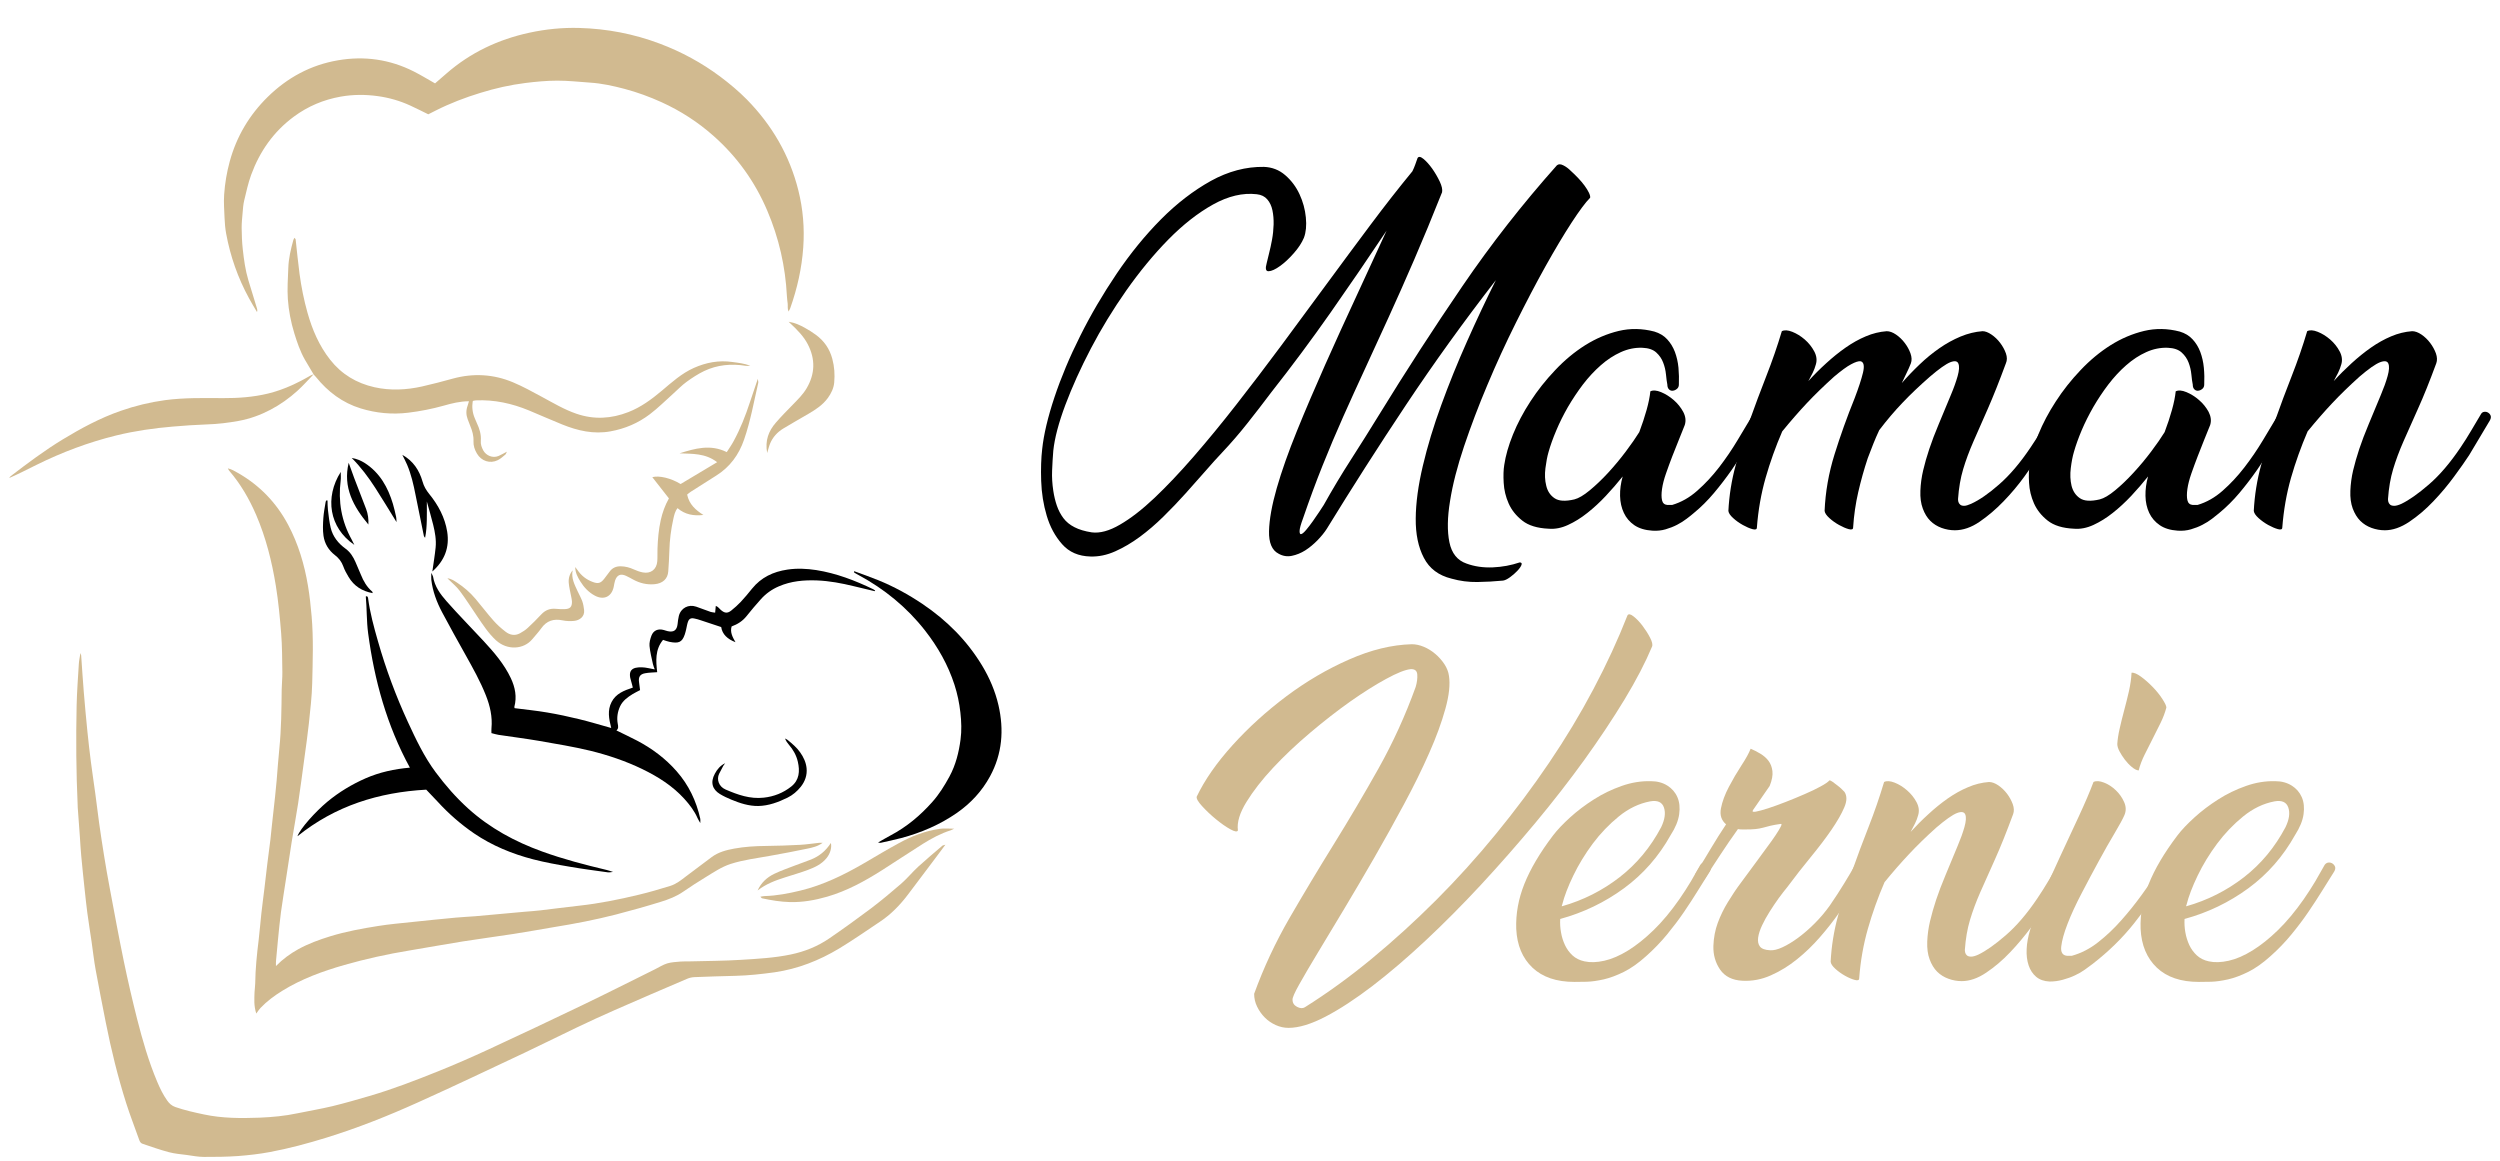 <?xml version="1.0" encoding="utf-8"?>
<!-- Generator: Adobe Illustrator 16.0.0, SVG Export Plug-In . SVG Version: 6.00 Build 0)  -->
<!DOCTYPE svg PUBLIC "-//W3C//DTD SVG 1.1//EN" "http://www.w3.org/Graphics/SVG/1.1/DTD/svg11.dtd">
<svg version="1.1" id="Calque_1" xmlns="http://www.w3.org/2000/svg" xmlns:xlink="http://www.w3.org/1999/xlink" x="0px" y="0px"
	 width="155px" height="72px" viewBox="0 0 155 72" enable-background="new 0 0 155 72" xml:space="preserve">
<g>
	<g>
		<g>
			<path d="M87.887,9.803c0.065-0.115,0.188-0.098,0.368,0.049s0.359,0.35,0.541,0.602c0.18,0.256,0.334,0.521,0.467,0.799
				c0.13,0.277,0.179,0.498,0.146,0.664c-0.604,1.52-1.182,2.916-1.729,4.182c-0.55,1.271-1.077,2.461-1.585,3.572
				c-0.505,1.115-0.991,2.174-1.459,3.182c-0.466,1.006-0.921,2.004-1.362,2.994c-0.441,0.988-0.867,1.998-1.275,3.018
				c-0.41,1.023-0.811,2.109-1.204,3.254c-0.146,0.393-0.221,0.662-0.221,0.811c0,0.146,0.037,0.209,0.11,0.182
				c0.072-0.021,0.176-0.113,0.308-0.27c0.13-0.156,0.265-0.33,0.404-0.527c0.14-0.195,0.272-0.389,0.395-0.576
				c0.121-0.188,0.215-0.332,0.281-0.43c0.539-0.965,1.104-1.908,1.692-2.822c0.59-0.918,1.17-1.842,1.742-2.773
				c1.67-2.717,3.392-5.377,5.168-7.979c1.775-2.602,3.727-5.098,5.855-7.486c0.098-0.084,0.229-0.084,0.393,0
				c0.164,0.08,0.32,0.195,0.467,0.344c0.146,0.131,0.297,0.277,0.453,0.441c0.154,0.164,0.291,0.322,0.404,0.479
				c0.115,0.156,0.205,0.305,0.271,0.441c0.064,0.139,0.088,0.24,0.072,0.307c-0.279,0.277-0.662,0.793-1.154,1.547
				c-0.49,0.754-1.027,1.656-1.619,2.713c-0.588,1.055-1.197,2.217-1.828,3.486c-0.631,1.266-1.221,2.551-1.768,3.854
				c-0.551,1.301-1.031,2.574-1.449,3.814c-0.418,1.246-0.709,2.375-0.868,3.391c-0.166,1.014-0.18,1.865-0.039,2.553
				c0.14,0.686,0.493,1.129,1.067,1.324c0.492,0.18,1.031,0.258,1.621,0.234c0.588-0.025,1.143-0.129,1.668-0.307
				c0.115,0,0.15,0.053,0.111,0.16c-0.041,0.105-0.127,0.229-0.26,0.367c-0.129,0.139-0.283,0.27-0.453,0.393
				c-0.172,0.125-0.314,0.191-0.43,0.207c-0.523,0.051-1.057,0.08-1.594,0.088c-0.541,0.008-1.074-0.061-1.598-0.209
				c-0.802-0.197-1.374-0.627-1.716-1.291c-0.346-0.66-0.514-1.475-0.504-2.441c0.007-0.965,0.154-2.053,0.441-3.264
				c0.286-1.211,0.666-2.469,1.142-3.768c0.474-1.303,1.004-2.615,1.596-3.941c0.588-1.324,1.186-2.594,1.791-3.805
				c-1.98,2.553-3.833,5.127-5.561,7.721c-1.726,2.594-3.366,5.16-4.921,7.695c-0.146,0.23-0.339,0.467-0.576,0.713
				c-0.239,0.244-0.49,0.453-0.759,0.627c-0.271,0.17-0.552,0.283-0.836,0.34c-0.288,0.059-0.562,0.014-0.823-0.135
				c-0.409-0.211-0.606-0.678-0.59-1.396c0.017-0.721,0.177-1.611,0.479-2.666c0.303-1.055,0.72-2.236,1.251-3.545
				c0.532-1.311,1.114-2.67,1.743-4.086c0.631-1.416,1.277-2.836,1.939-4.26c0.661-1.424,1.288-2.785,1.877-4.074
				c-1.145,1.717-2.304,3.41-3.473,5.08c-1.17,1.668-2.392,3.314-3.669,4.934c-0.492,0.656-0.987,1.297-1.486,1.926
				c-0.499,0.631-1.019,1.234-1.558,1.805c-0.312,0.33-0.659,0.713-1.043,1.156c-0.386,0.441-0.794,0.902-1.228,1.385
				c-0.433,0.482-0.892,0.965-1.375,1.438c-0.482,0.475-0.973,0.895-1.472,1.264c-0.499,0.367-1.007,0.666-1.522,0.895
				c-0.515,0.23-1.027,0.336-1.534,0.32c-0.736-0.018-1.321-0.27-1.755-0.762c-0.435-0.49-0.753-1.078-0.957-1.768
				c-0.205-0.686-0.319-1.406-0.344-2.158c-0.024-0.752-0.003-1.41,0.062-1.965c0.097-0.918,0.352-1.988,0.761-3.217
				c0.409-1.227,0.94-2.496,1.596-3.803c0.654-1.311,1.407-2.596,2.258-3.857c0.85-1.258,1.768-2.383,2.749-3.373
				c0.981-0.988,2.013-1.781,3.093-2.383c1.081-0.596,2.178-0.887,3.29-0.871c0.506,0.018,0.949,0.189,1.325,0.516
				c0.378,0.328,0.671,0.721,0.884,1.18c0.212,0.459,0.344,0.936,0.392,1.436c0.05,0.5,0.009,0.922-0.12,1.264
				c-0.132,0.313-0.341,0.633-0.628,0.957c-0.286,0.328-0.573,0.596-0.857,0.797c-0.288,0.207-0.521,0.313-0.701,0.32
				c-0.18,0.01-0.22-0.16-0.122-0.502c0.033-0.148,0.081-0.35,0.146-0.602c0.066-0.254,0.126-0.537,0.184-0.846
				c0.058-0.313,0.09-0.629,0.099-0.947c0.008-0.318-0.017-0.611-0.074-0.883c-0.057-0.27-0.163-0.496-0.319-0.674
				c-0.154-0.182-0.372-0.289-0.651-0.32c-0.867-0.1-1.771,0.115-2.711,0.637c-0.942,0.525-1.865,1.25-2.774,2.174
				c-0.908,0.926-1.776,1.979-2.603,3.154c-0.826,1.178-1.559,2.377-2.196,3.596s-1.165,2.387-1.583,3.498
				c-0.417,1.115-0.667,2.063-0.749,2.846c-0.032,0.396-0.057,0.801-0.073,1.219c-0.018,0.414,0.008,0.838,0.073,1.262
				c0.049,0.328,0.123,0.637,0.221,0.922c0.099,0.287,0.233,0.543,0.405,0.773c0.172,0.229,0.401,0.418,0.688,0.563
				c0.286,0.148,0.643,0.254,1.068,0.32c0.507,0.066,1.092-0.092,1.755-0.48c0.662-0.383,1.374-0.934,2.135-1.654
				c0.761-0.721,1.571-1.576,2.431-2.566c0.859-0.99,1.743-2.064,2.651-3.229c0.909-1.16,1.832-2.377,2.774-3.645
				c0.941-1.268,1.874-2.533,2.798-3.793c0.925-1.26,1.837-2.49,2.736-3.693s1.768-2.311,2.602-3.326
				c0.066-0.133,0.123-0.266,0.173-0.406C87.789,10.07,87.838,9.934,87.887,9.803z"/>
			<path d="M104.09,23.844c0,0.115-0.041,0.205-0.125,0.271c-0.08,0.064-0.168,0.104-0.258,0.109c-0.09,0.01-0.168-0.02-0.232-0.086
				c-0.064-0.064-0.1-0.164-0.1-0.295c-0.031-0.162-0.061-0.371-0.084-0.625c-0.025-0.256-0.082-0.5-0.174-0.736
				c-0.088-0.24-0.232-0.447-0.428-0.627s-0.482-0.277-0.859-0.293c-0.459-0.018-0.904,0.074-1.338,0.27s-0.848,0.465-1.24,0.811
				c-0.391,0.344-0.762,0.74-1.105,1.188c-0.342,0.451-0.652,0.92-0.934,1.4c-0.277,0.484-0.518,0.965-0.721,1.449
				c-0.205,0.482-0.365,0.928-0.48,1.338c-0.082,0.277-0.145,0.613-0.195,1.006c-0.049,0.391-0.035,0.758,0.051,1.094
				c0.078,0.334,0.25,0.594,0.514,0.771c0.262,0.18,0.668,0.205,1.227,0.074c0.262-0.066,0.58-0.252,0.957-0.564
				c0.375-0.311,0.758-0.674,1.143-1.092c0.383-0.418,0.748-0.855,1.092-1.314c0.344-0.457,0.621-0.859,0.834-1.201
				c0.18-0.475,0.33-0.934,0.455-1.377c0.123-0.441,0.199-0.824,0.232-1.152c0.164-0.082,0.385-0.066,0.664,0.049
				c0.277,0.115,0.539,0.279,0.785,0.492c0.244,0.213,0.441,0.457,0.59,0.734c0.146,0.279,0.178,0.549,0.096,0.811
				c-0.096,0.246-0.217,0.539-0.354,0.885c-0.141,0.344-0.279,0.693-0.42,1.055c-0.139,0.359-0.268,0.717-0.391,1.068
				c-0.125,0.354-0.205,0.672-0.246,0.957c-0.041,0.287-0.041,0.52,0,0.701c0.041,0.18,0.15,0.277,0.33,0.293h0.295
				c0.557-0.164,1.078-0.455,1.561-0.885c0.482-0.424,0.932-0.906,1.35-1.447c0.416-0.541,0.801-1.105,1.152-1.693
				c0.354-0.588,0.676-1.129,0.969-1.619c0.051-0.082,0.125-0.127,0.223-0.135c0.098-0.012,0.186,0.01,0.258,0.061
				c0.074,0.049,0.125,0.113,0.158,0.195c0.035,0.082,0.016,0.182-0.047,0.295c-0.328,0.508-0.648,1.021-0.959,1.545
				c-0.311,0.525-0.637,1.033-0.98,1.523c-0.346,0.492-0.709,0.967-1.094,1.424c-0.385,0.459-0.805,0.877-1.264,1.252
				c-0.113,0.098-0.258,0.213-0.43,0.342c-0.172,0.133-0.367,0.256-0.588,0.371c-0.223,0.115-0.459,0.207-0.713,0.281
				s-0.527,0.104-0.822,0.084c-0.459-0.031-0.83-0.145-1.119-0.342c-0.283-0.197-0.502-0.449-0.646-0.76
				c-0.148-0.311-0.227-0.664-0.236-1.055c-0.008-0.395,0.045-0.795,0.162-1.205c-0.33,0.41-0.674,0.811-1.045,1.205
				c-0.367,0.391-0.748,0.744-1.143,1.055c-0.391,0.311-0.791,0.561-1.203,0.748c-0.406,0.188-0.809,0.266-1.201,0.232
				c-0.705-0.031-1.248-0.199-1.631-0.502c-0.387-0.305-0.67-0.66-0.85-1.07c-0.18-0.406-0.281-0.834-0.305-1.275
				c-0.025-0.441-0.014-0.809,0.035-1.105c0.084-0.572,0.262-1.203,0.541-1.891s0.639-1.369,1.08-2.047
				c0.441-0.68,0.953-1.328,1.535-1.939c0.578-0.615,1.201-1.131,1.863-1.549c0.666-0.416,1.355-0.709,2.076-0.883
				c0.719-0.172,1.455-0.158,2.209,0.037c0.326,0.098,0.594,0.258,0.797,0.48c0.205,0.221,0.365,0.482,0.48,0.783
				c0.113,0.305,0.188,0.631,0.221,0.982C104.096,23.154,104.105,23.5,104.09,23.844z"/>
			<path d="M125.508,29.551c-0.387,0.533-0.816,1.045-1.291,1.535c-0.473,0.49-0.969,0.912-1.484,1.264
				c-0.514,0.352-1.027,0.527-1.535,0.527c-0.277,0-0.551-0.049-0.82-0.146c-0.27-0.1-0.504-0.244-0.701-0.441
				c-0.197-0.195-0.352-0.451-0.465-0.762c-0.115-0.311-0.166-0.676-0.148-1.105c0.016-0.424,0.074-0.848,0.172-1.262
				c0.098-0.418,0.225-0.861,0.381-1.328c0.154-0.465,0.348-0.973,0.578-1.521c0.227-0.547,0.48-1.156,0.76-1.828
				c0.18-0.424,0.318-0.814,0.418-1.166c0.098-0.354,0.115-0.609,0.047-0.773c-0.064-0.164-0.23-0.191-0.502-0.086
				c-0.27,0.107-0.691,0.404-1.264,0.895c-0.639,0.559-1.203,1.094-1.693,1.611c-0.492,0.514-0.977,1.082-1.449,1.705
				c-0.131,0.277-0.252,0.561-0.367,0.846c-0.117,0.287-0.23,0.586-0.346,0.896c-0.229,0.686-0.424,1.389-0.588,2.098
				c-0.164,0.715-0.27,1.445-0.318,2.197c0,0.115-0.09,0.148-0.271,0.1c-0.18-0.049-0.381-0.137-0.6-0.258
				c-0.221-0.123-0.424-0.266-0.602-0.43c-0.182-0.164-0.279-0.311-0.295-0.443c0.049-1.178,0.254-2.342,0.613-3.496
				s0.775-2.32,1.252-3.498c0.244-0.639,0.416-1.166,0.516-1.582c0.098-0.42,0.049-0.652-0.148-0.703
				c-0.131-0.016-0.328,0.047-0.59,0.188c-0.26,0.137-0.611,0.395-1.057,0.77c-0.637,0.574-1.201,1.123-1.693,1.646
				c-0.488,0.521-0.998,1.105-1.52,1.744c-0.41,0.949-0.754,1.91-1.031,2.881c-0.279,0.977-0.459,2.004-0.541,3.082
				c0,0.115-0.09,0.148-0.27,0.1s-0.381-0.137-0.6-0.258c-0.221-0.123-0.424-0.266-0.602-0.43c-0.182-0.164-0.279-0.311-0.295-0.443
				c0.049-0.963,0.199-1.908,0.453-2.834c0.252-0.924,0.545-1.85,0.869-2.773c0.33-0.926,0.674-1.846,1.033-2.762
				s0.68-1.84,0.959-2.775c0.162-0.082,0.379-0.068,0.648,0.039s0.529,0.266,0.773,0.477c0.246,0.215,0.441,0.459,0.59,0.74
				c0.146,0.275,0.178,0.547,0.098,0.807c-0.047,0.18-0.115,0.352-0.195,0.518c-0.082,0.164-0.17,0.334-0.27,0.514
				c0.342-0.377,0.709-0.746,1.104-1.104c0.391-0.359,0.793-0.684,1.203-0.971c0.408-0.285,0.824-0.52,1.252-0.699
				c0.424-0.182,0.857-0.287,1.299-0.32c0.182,0,0.373,0.07,0.578,0.209c0.203,0.139,0.385,0.313,0.539,0.518
				c0.156,0.203,0.275,0.42,0.357,0.648s0.09,0.436,0.025,0.615c-0.082,0.213-0.174,0.416-0.271,0.611
				c-0.098,0.199-0.195,0.402-0.293,0.615c0.342-0.395,0.709-0.777,1.104-1.154c0.393-0.377,0.803-0.711,1.227-1.006
				c0.426-0.297,0.861-0.535,1.314-0.725c0.449-0.186,0.902-0.299,1.363-0.332c0.162,0,0.346,0.07,0.551,0.209
				s0.387,0.313,0.541,0.518c0.154,0.203,0.273,0.42,0.355,0.648c0.08,0.229,0.08,0.436,0,0.615
				c-0.41,1.113-0.783,2.049-1.117,2.811c-0.336,0.76-0.635,1.439-0.896,2.037c-0.26,0.598-0.475,1.172-0.637,1.719
				c-0.164,0.547-0.27,1.164-0.318,1.852c0,0.051,0.006,0.107,0.021,0.172c0.018,0.066,0.055,0.123,0.113,0.174
				c0.055,0.049,0.137,0.072,0.244,0.072s0.25-0.043,0.43-0.123c0.506-0.229,1.088-0.629,1.74-1.203
				c0.656-0.572,1.303-1.332,1.941-2.281c0.246-0.359,0.471-0.717,0.676-1.068c0.203-0.352,0.396-0.693,0.576-1.018
				c0.066-0.082,0.145-0.127,0.232-0.135c0.09-0.012,0.174,0.01,0.248,0.061c0.07,0.049,0.123,0.113,0.158,0.195
				c0.033,0.082,0.016,0.182-0.051,0.295l-1.301,2.137C126.199,28.572,125.891,29.021,125.508,29.551z"/>
			<path d="M136.662,23.844c0,0.115-0.041,0.205-0.123,0.271c-0.08,0.064-0.168,0.104-0.256,0.109
				c-0.092,0.01-0.168-0.02-0.232-0.086c-0.068-0.064-0.1-0.164-0.1-0.295c-0.033-0.162-0.063-0.371-0.086-0.625
				c-0.025-0.256-0.082-0.5-0.172-0.736c-0.09-0.24-0.232-0.447-0.43-0.627s-0.482-0.277-0.859-0.293
				c-0.459-0.018-0.906,0.074-1.338,0.27c-0.434,0.195-0.846,0.465-1.24,0.811c-0.393,0.344-0.76,0.74-1.104,1.188
				c-0.344,0.451-0.654,0.92-0.934,1.4c-0.277,0.484-0.52,0.965-0.725,1.449c-0.203,0.482-0.363,0.928-0.479,1.338
				c-0.082,0.277-0.148,0.613-0.195,1.006c-0.049,0.391-0.033,0.758,0.047,1.094c0.084,0.334,0.256,0.594,0.518,0.771
				c0.262,0.18,0.67,0.205,1.227,0.074c0.264-0.066,0.582-0.252,0.959-0.564c0.375-0.311,0.756-0.674,1.139-1.092
				c0.387-0.418,0.75-0.855,1.096-1.314c0.344-0.457,0.621-0.859,0.832-1.201c0.18-0.475,0.332-0.934,0.455-1.377
				c0.123-0.441,0.199-0.824,0.232-1.152c0.164-0.082,0.387-0.066,0.664,0.049s0.541,0.279,0.783,0.492
				c0.248,0.213,0.443,0.457,0.594,0.734c0.143,0.279,0.178,0.549,0.096,0.811c-0.096,0.246-0.219,0.539-0.357,0.885
				c-0.137,0.344-0.277,0.693-0.416,1.055c-0.139,0.359-0.27,0.717-0.393,1.068c-0.123,0.354-0.205,0.672-0.246,0.957
				c-0.041,0.287-0.041,0.52,0,0.701c0.041,0.18,0.152,0.277,0.332,0.293h0.295c0.555-0.164,1.074-0.455,1.561-0.885
				c0.48-0.424,0.932-0.906,1.348-1.447c0.418-0.541,0.801-1.105,1.154-1.693c0.352-0.588,0.674-1.129,0.969-1.619
				c0.049-0.082,0.123-0.127,0.221-0.135c0.1-0.012,0.186,0.01,0.26,0.061c0.072,0.049,0.125,0.113,0.16,0.195
				c0.029,0.082,0.014,0.182-0.049,0.295c-0.33,0.508-0.648,1.021-0.961,1.545c-0.309,0.525-0.637,1.033-0.98,1.523
				c-0.344,0.492-0.709,0.967-1.092,1.424c-0.387,0.459-0.807,0.877-1.264,1.252c-0.115,0.098-0.26,0.213-0.43,0.342
				c-0.172,0.133-0.369,0.256-0.592,0.371c-0.219,0.115-0.457,0.207-0.711,0.281c-0.252,0.074-0.525,0.104-0.822,0.084
				c-0.457-0.031-0.83-0.145-1.115-0.342c-0.287-0.197-0.504-0.449-0.652-0.76c-0.146-0.311-0.225-0.664-0.232-1.055
				c-0.008-0.395,0.045-0.795,0.16-1.205c-0.328,0.41-0.676,0.811-1.043,1.205c-0.369,0.391-0.75,0.744-1.145,1.055
				c-0.391,0.311-0.793,0.561-1.201,0.748c-0.41,0.188-0.811,0.266-1.203,0.232c-0.703-0.031-1.246-0.199-1.631-0.502
				c-0.385-0.305-0.668-0.66-0.85-1.07c-0.18-0.406-0.281-0.834-0.305-1.275c-0.025-0.441-0.014-0.809,0.037-1.105
				c0.082-0.572,0.262-1.203,0.539-1.891c0.279-0.688,0.641-1.369,1.082-2.047c0.439-0.68,0.951-1.328,1.533-1.939
				c0.58-0.615,1.203-1.131,1.865-1.549c0.662-0.416,1.354-0.709,2.074-0.883c0.719-0.172,1.455-0.158,2.209,0.037
				c0.328,0.098,0.594,0.258,0.797,0.48c0.207,0.221,0.365,0.482,0.48,0.783c0.113,0.305,0.188,0.631,0.221,0.982
				C136.672,23.154,136.678,23.5,136.662,23.844z"/>
			<path d="M152.152,29.551c-0.391,0.533-0.82,1.045-1.289,1.535c-0.465,0.49-0.961,0.912-1.484,1.264s-1.033,0.527-1.521,0.527
				c-0.279,0-0.553-0.049-0.822-0.146c-0.271-0.1-0.504-0.244-0.701-0.441c-0.195-0.195-0.35-0.451-0.467-0.762
				c-0.113-0.311-0.164-0.676-0.146-1.105c0.018-0.424,0.074-0.848,0.172-1.262c0.1-0.418,0.227-0.861,0.381-1.328
				c0.156-0.465,0.348-0.973,0.578-1.521c0.229-0.547,0.482-1.156,0.76-1.828c0.18-0.424,0.32-0.814,0.418-1.166
				c0.098-0.354,0.115-0.609,0.047-0.773c-0.063-0.164-0.236-0.191-0.514-0.086c-0.279,0.107-0.705,0.404-1.277,0.895
				c-0.637,0.574-1.203,1.123-1.693,1.646c-0.49,0.521-0.998,1.105-1.521,1.744c-0.408,0.949-0.752,1.91-1.031,2.881
				c-0.279,0.977-0.457,2.004-0.541,3.082c0,0.115-0.09,0.148-0.268,0.1c-0.18-0.049-0.383-0.137-0.604-0.258
				c-0.221-0.123-0.42-0.266-0.602-0.43c-0.18-0.164-0.277-0.311-0.293-0.443c0.049-0.963,0.199-1.908,0.453-2.834
				c0.254-0.924,0.545-1.85,0.871-2.773c0.328-0.926,0.67-1.846,1.031-2.762c0.359-0.916,0.68-1.84,0.957-2.775
				c0.164-0.082,0.381-0.068,0.65,0.039c0.271,0.107,0.527,0.266,0.773,0.477c0.246,0.215,0.443,0.459,0.59,0.74
				c0.146,0.275,0.18,0.547,0.1,0.807c-0.051,0.18-0.117,0.352-0.197,0.518c-0.082,0.164-0.174,0.334-0.27,0.514
				c0.342-0.377,0.711-0.746,1.104-1.104c0.393-0.359,0.793-0.684,1.203-0.971c0.408-0.285,0.826-0.52,1.252-0.699
				c0.426-0.182,0.859-0.287,1.301-0.32c0.18,0,0.371,0.07,0.578,0.209c0.203,0.139,0.385,0.313,0.539,0.518
				c0.154,0.203,0.273,0.42,0.357,0.648c0.08,0.229,0.088,0.436,0.023,0.615c-0.41,1.113-0.785,2.049-1.131,2.811
				c-0.342,0.76-0.643,1.439-0.906,2.037c-0.262,0.598-0.475,1.172-0.639,1.719s-0.271,1.164-0.318,1.852
				c0,0.051,0.006,0.107,0.021,0.172c0.018,0.066,0.055,0.123,0.111,0.174c0.057,0.049,0.145,0.072,0.26,0.072
				c0.113,0,0.262-0.043,0.441-0.123c0.475-0.229,1.043-0.629,1.707-1.203c0.662-0.572,1.311-1.332,1.951-2.281
				c0.244-0.359,0.469-0.717,0.674-1.068s0.404-0.693,0.604-1.018c0.047-0.082,0.117-0.127,0.207-0.135
				c0.088-0.012,0.172,0.01,0.246,0.061c0.074,0.049,0.121,0.113,0.148,0.195c0.023,0.082,0.002,0.182-0.064,0.295l-1.275,2.137
				C152.855,28.572,152.547,29.021,152.152,29.551z"/>
		</g>
		<g>
			<path fill="#D1BA90" d="M76.75,51.48c-0.033,0.111-0.188,0.09-0.466-0.064c-0.278-0.152-0.577-0.363-0.896-0.625
				c-0.319-0.26-0.605-0.533-0.859-0.811c-0.254-0.275-0.363-0.477-0.332-0.59c0.492-1.029,1.232-2.094,2.223-3.191
				c0.99-1.096,2.103-2.104,3.338-3.031c1.235-0.924,2.53-1.684,3.891-2.281c1.36-0.6,2.65-0.912,3.882-0.945
				c0.242,0,0.492,0.053,0.745,0.16c0.255,0.105,0.491,0.252,0.713,0.441c0.223,0.188,0.408,0.4,0.566,0.637
				c0.154,0.238,0.248,0.479,0.281,0.725c0.082,0.523,0.01,1.205-0.221,2.037c-0.23,0.836-0.564,1.752-1.007,2.75
				c-0.439,1-0.96,2.055-1.558,3.166c-0.6,1.113-1.211,2.221-1.842,3.314c-0.63,1.096-1.25,2.145-1.853,3.154
				c-0.606,1.006-1.151,1.912-1.633,2.713c-0.485,0.801-0.873,1.465-1.166,1.988c-0.294,0.523-0.434,0.844-0.418,0.959
				c0,0.195,0.095,0.342,0.282,0.439c0.188,0.098,0.348,0.105,0.48,0.025c1.406-0.883,2.793-1.891,4.161-3.02
				c1.364-1.129,2.694-2.34,3.988-3.633c1.292-1.293,2.528-2.66,3.706-4.102c1.178-1.439,2.275-2.906,3.289-4.404
				c1.016-1.498,1.932-3.02,2.748-4.564c0.82-1.549,1.523-3.072,2.113-4.578c0.064-0.1,0.189-0.08,0.367,0.061
				c0.182,0.139,0.365,0.328,0.555,0.574c0.186,0.248,0.346,0.496,0.477,0.75s0.172,0.439,0.123,0.555
				c-0.41,0.98-0.977,2.074-1.705,3.277c-0.73,1.201-1.559,2.449-2.49,3.742c-0.934,1.293-1.949,2.598-3.045,3.916
				c-1.098,1.316-2.219,2.592-3.363,3.828c-1.146,1.234-2.292,2.389-3.438,3.461c-1.146,1.072-2.241,2.008-3.288,2.811
				c-1.048,0.801-2.02,1.438-2.91,1.904c-0.894,0.465-1.657,0.699-2.296,0.699c-0.279,0-0.543-0.059-0.796-0.174
				c-0.254-0.115-0.48-0.268-0.676-0.465c-0.197-0.197-0.356-0.422-0.479-0.678c-0.123-0.25-0.184-0.518-0.184-0.795
				c0.589-1.619,1.321-3.189,2.195-4.701c0.877-1.514,1.79-3.035,2.74-4.568c0.948-1.527,1.873-3.096,2.775-4.701
				c0.898-1.602,1.667-3.287,2.305-5.055c0.082-0.277,0.115-0.535,0.099-0.771c-0.017-0.238-0.155-0.348-0.417-0.332
				c-0.328,0.033-0.832,0.232-1.51,0.602c-0.68,0.369-1.422,0.838-2.234,1.408c-0.81,0.574-1.642,1.223-2.491,1.941
				c-0.852,0.721-1.617,1.445-2.295,2.172c-0.68,0.729-1.227,1.434-1.644,2.111C76.861,50.402,76.684,50.986,76.75,51.48z"/>
			<path fill="#D1BA90" d="M103.582,51.773c-0.736,1.322-1.703,2.426-2.896,3.301c-1.195,0.875-2.514,1.508-3.953,1.902
				c-0.016,0.279,0,0.557,0.051,0.836c0.047,0.279,0.129,0.537,0.246,0.787c0.113,0.242,0.27,0.455,0.465,0.637
				c0.195,0.178,0.441,0.303,0.738,0.367c0.357,0.08,0.771,0.068,1.236-0.037c0.467-0.105,0.957-0.318,1.475-0.637
				c0.516-0.32,1.043-0.74,1.584-1.266c0.539-0.523,1.07-1.162,1.594-1.912c0.262-0.379,0.5-0.748,0.713-1.105
				c0.213-0.361,0.408-0.705,0.59-1.031c0.064-0.084,0.143-0.129,0.232-0.137c0.09-0.01,0.172,0.014,0.244,0.061
				c0.074,0.051,0.127,0.115,0.16,0.195c0.033,0.084,0.016,0.184-0.049,0.297c-0.229,0.361-0.475,0.754-0.736,1.176
				c-0.264,0.426-0.551,0.873-0.871,1.34c-0.318,0.469-0.672,0.932-1.055,1.4c-0.387,0.467-0.816,0.914-1.291,1.336
				c-0.475,0.428-0.932,0.75-1.373,0.971c-0.443,0.219-0.859,0.377-1.252,0.467c-0.393,0.088-0.746,0.139-1.055,0.148
				c-0.313,0.006-0.566,0.01-0.762,0.01c-1.113,0-1.98-0.295-2.602-0.881c-0.625-0.592-0.959-1.393-1.008-2.406
				c-0.033-0.934,0.135-1.863,0.504-2.787s0.959-1.928,1.779-3.008c0.262-0.344,0.615-0.715,1.057-1.117
				c0.439-0.4,0.932-0.771,1.473-1.115c0.539-0.346,1.113-0.621,1.719-0.834c0.604-0.215,1.209-0.313,1.816-0.297
				c0.393,0,0.732,0.092,1.018,0.271c0.285,0.178,0.496,0.42,0.627,0.723s0.166,0.656,0.109,1.059
				C104.053,50.885,103.879,51.316,103.582,51.773z M96.855,56.092c-0.016,0.035-0.025,0.066-0.025,0.1
				c1.328-0.375,2.521-0.979,3.586-1.805c1.063-0.826,1.922-1.861,2.578-3.104c0.227-0.477,0.285-0.881,0.17-1.217
				c-0.113-0.336-0.4-0.463-0.857-0.381c-0.688,0.131-1.336,0.441-1.941,0.934c-0.604,0.492-1.145,1.057-1.621,1.693
				c-0.473,0.641-0.875,1.297-1.201,1.975C97.215,54.969,96.986,55.568,96.855,56.092z"/>
			<path fill="#D1BA90" d="M114.014,56.607c-0.344,0.492-0.736,0.992-1.178,1.498c-0.441,0.508-0.918,0.967-1.424,1.373
				c-0.508,0.41-1.049,0.742-1.619,0.994c-0.572,0.256-1.164,0.367-1.77,0.334c-0.621-0.033-1.078-0.262-1.375-0.688
				c-0.291-0.424-0.434-0.916-0.418-1.473c0.018-0.508,0.109-0.982,0.271-1.424c0.164-0.443,0.371-0.871,0.627-1.289
				c0.254-0.418,0.529-0.832,0.836-1.238c0.303-0.41,0.615-0.836,0.943-1.279c0.213-0.293,0.426-0.584,0.637-0.871
				c0.213-0.283,0.395-0.539,0.543-0.762c0.146-0.219,0.252-0.395,0.318-0.527c0.066-0.131,0.066-0.186,0-0.172
				c-0.246,0.035-0.453,0.07-0.627,0.111c-0.172,0.041-0.33,0.082-0.479,0.125c-0.146,0.039-0.301,0.068-0.465,0.084
				c-0.166,0.018-0.361,0.023-0.59,0.023c-0.084,0-0.162,0-0.244,0c-0.084,0-0.166-0.006-0.248-0.023
				c-0.375,0.523-0.736,1.049-1.078,1.572c-0.346,0.521-0.672,1.029-0.982,1.521c-0.049,0.082-0.117,0.125-0.209,0.137
				c-0.09,0.008-0.17-0.012-0.234-0.053c-0.064-0.039-0.113-0.105-0.146-0.195c-0.035-0.09-0.008-0.193,0.072-0.307
				c0.33-0.525,0.635-1.027,0.922-1.512c0.287-0.479,0.592-0.969,0.92-1.457c-0.293-0.248-0.4-0.578-0.318-0.994
				c0.082-0.42,0.246-0.861,0.49-1.326c0.246-0.467,0.508-0.914,0.785-1.34c0.279-0.424,0.465-0.768,0.566-1.029
				c0.195,0.082,0.396,0.184,0.6,0.307c0.205,0.123,0.373,0.268,0.504,0.441c0.131,0.172,0.215,0.385,0.246,0.639
				c0.031,0.252-0.025,0.561-0.17,0.922l-1.033,1.494c-0.066,0.1-0.008,0.131,0.172,0.1c0.18-0.033,0.434-0.102,0.762-0.207
				c0.326-0.107,0.689-0.238,1.092-0.395c0.4-0.156,0.789-0.316,1.164-0.48c0.377-0.162,0.709-0.32,0.994-0.477
				c0.287-0.154,0.473-0.283,0.555-0.381c0.047,0,0.117,0.033,0.207,0.098s0.189,0.139,0.295,0.223
				c0.107,0.08,0.201,0.162,0.281,0.244c0.082,0.082,0.133,0.131,0.148,0.148c0.164,0.246,0.16,0.568-0.014,0.969
				c-0.17,0.4-0.436,0.861-0.795,1.387c-0.361,0.525-0.787,1.084-1.277,1.682s-0.975,1.217-1.449,1.854
				c-0.164,0.197-0.342,0.43-0.541,0.699c-0.193,0.27-0.383,0.551-0.561,0.834c-0.182,0.289-0.34,0.57-0.469,0.848
				c-0.131,0.277-0.213,0.531-0.246,0.762c-0.031,0.23,0.004,0.414,0.111,0.553s0.314,0.217,0.625,0.232
				c0.215,0.018,0.471-0.045,0.775-0.186c0.301-0.139,0.625-0.334,0.969-0.588s0.688-0.551,1.031-0.896
				c0.344-0.344,0.654-0.711,0.934-1.105c0.326-0.473,0.625-0.934,0.893-1.373c0.271-0.441,0.496-0.826,0.678-1.152
				c0.064-0.084,0.143-0.129,0.232-0.137c0.09-0.01,0.172,0.014,0.244,0.061c0.076,0.051,0.123,0.115,0.148,0.195
				c0.025,0.084,0.004,0.184-0.061,0.297c-0.279,0.424-0.541,0.859-0.785,1.301C114.555,55.773,114.291,56.199,114.014,56.607z"/>
			<path fill="#D1BA90" d="M125.92,57.506c-0.393,0.529-0.822,1.041-1.289,1.533s-0.961,0.914-1.484,1.264
				c-0.525,0.354-1.033,0.527-1.523,0.527c-0.277,0-0.553-0.049-0.822-0.148c-0.27-0.098-0.502-0.242-0.701-0.439
				c-0.195-0.197-0.35-0.451-0.465-0.764c-0.115-0.309-0.164-0.676-0.148-1.104c0.018-0.426,0.076-0.848,0.174-1.262
				c0.1-0.42,0.225-0.861,0.379-1.328c0.156-0.469,0.35-0.973,0.578-1.521c0.23-0.547,0.482-1.156,0.76-1.83
				c0.18-0.424,0.32-0.813,0.418-1.164s0.115-0.611,0.049-0.773s-0.236-0.193-0.514-0.088c-0.279,0.109-0.705,0.408-1.279,0.898
				c-0.637,0.57-1.201,1.121-1.691,1.646c-0.49,0.523-1,1.102-1.521,1.742c-0.41,0.947-0.754,1.91-1.031,2.883
				c-0.279,0.975-0.461,2.002-0.541,3.08c0,0.115-0.09,0.148-0.27,0.098c-0.18-0.047-0.381-0.133-0.602-0.256
				c-0.221-0.125-0.422-0.266-0.602-0.43c-0.182-0.164-0.279-0.309-0.295-0.441c0.049-0.965,0.201-1.912,0.455-2.838
				c0.252-0.922,0.543-1.85,0.871-2.771c0.326-0.926,0.67-1.844,1.031-2.764c0.359-0.914,0.678-1.842,0.957-2.773
				c0.162-0.08,0.379-0.066,0.65,0.039c0.268,0.105,0.527,0.264,0.773,0.479c0.244,0.213,0.441,0.455,0.59,0.736
				c0.146,0.277,0.178,0.545,0.098,0.809c-0.049,0.18-0.115,0.354-0.197,0.516c-0.082,0.164-0.17,0.336-0.27,0.516
				c0.344-0.375,0.711-0.744,1.105-1.102c0.393-0.363,0.791-0.686,1.203-0.975c0.408-0.283,0.826-0.518,1.252-0.695
				c0.424-0.184,0.857-0.289,1.299-0.322c0.18,0,0.373,0.07,0.578,0.209c0.203,0.139,0.383,0.311,0.539,0.516
				s0.273,0.424,0.357,0.65c0.08,0.229,0.09,0.434,0.023,0.617c-0.41,1.111-0.785,2.047-1.129,2.809
				c-0.344,0.758-0.646,1.438-0.908,2.033c-0.264,0.602-0.475,1.174-0.639,1.723c-0.164,0.547-0.27,1.164-0.318,1.852
				c0,0.051,0.008,0.107,0.023,0.174c0.018,0.066,0.053,0.121,0.111,0.172c0.059,0.047,0.143,0.072,0.256,0.072
				c0.117,0,0.262-0.041,0.443-0.123c0.475-0.227,1.043-0.629,1.705-1.203c0.664-0.574,1.314-1.332,1.953-2.281
				c0.244-0.361,0.469-0.719,0.676-1.066c0.203-0.354,0.404-0.693,0.6-1.02c0.051-0.084,0.119-0.129,0.209-0.137
				c0.092-0.01,0.172,0.014,0.246,0.061c0.072,0.051,0.123,0.115,0.146,0.195c0.023,0.084,0.004,0.184-0.061,0.297l-1.277,2.137
				C126.623,56.527,126.313,56.973,125.92,57.506z"/>
			<path fill="#D1BA90" d="M129.797,48.482c0.164-0.08,0.381-0.066,0.652,0.039c0.27,0.105,0.514,0.264,0.736,0.479
				c0.221,0.213,0.393,0.455,0.514,0.736c0.123,0.277,0.127,0.545,0.012,0.809c-0.098,0.23-0.299,0.596-0.6,1.105
				c-0.305,0.506-0.629,1.082-0.982,1.73c-0.354,0.646-0.709,1.314-1.068,2.004c-0.359,0.684-0.65,1.314-0.871,1.887
				c-0.221,0.57-0.352,1.043-0.393,1.412s0.086,0.559,0.381,0.578h0.27c0.588-0.164,1.139-0.447,1.643-0.848
				c0.51-0.4,0.99-0.855,1.438-1.365c0.451-0.506,0.875-1.039,1.277-1.594c0.402-0.557,0.773-1.082,1.117-1.57
				c0.064-0.082,0.146-0.127,0.246-0.135c0.098-0.01,0.178,0.008,0.246,0.049c0.064,0.041,0.105,0.105,0.121,0.195
				s-0.023,0.193-0.121,0.307c-0.688,1.064-1.393,2.051-2.111,2.957c-0.723,0.91-1.58,1.748-2.578,2.518
				c-0.133,0.098-0.287,0.211-0.467,0.344c-0.18,0.129-0.385,0.25-0.613,0.354c-0.229,0.109-0.479,0.197-0.75,0.271
				c-0.27,0.076-0.545,0.111-0.82,0.111c-0.346-0.016-0.623-0.115-0.836-0.295c-0.213-0.182-0.369-0.418-0.467-0.713
				c-0.098-0.293-0.139-0.629-0.121-1.006c0.016-0.377,0.09-0.777,0.219-1.201c0.164-0.592,0.418-1.285,0.762-2.086
				s0.711-1.625,1.105-2.471c0.393-0.84,0.777-1.668,1.152-2.477C129.266,49.797,129.57,49.088,129.797,48.482z M132.156,41.709
				c0.146-0.018,0.34,0.066,0.588,0.246c0.244,0.178,0.486,0.393,0.723,0.637c0.238,0.244,0.438,0.494,0.602,0.748
				s0.246,0.43,0.246,0.527c-0.082,0.313-0.199,0.625-0.355,0.945s-0.318,0.648-0.492,0.982c-0.17,0.334-0.34,0.668-0.502,0.996
				c-0.164,0.328-0.287,0.652-0.369,0.979c-0.131-0.014-0.273-0.088-0.43-0.221c-0.154-0.127-0.297-0.281-0.428-0.451
				c-0.131-0.174-0.242-0.346-0.332-0.516c-0.09-0.172-0.135-0.322-0.135-0.455c0.018-0.277,0.064-0.596,0.148-0.957
				c0.08-0.359,0.174-0.736,0.279-1.129s0.205-0.791,0.297-1.193C132.084,42.447,132.139,42.066,132.156,41.709z"/>
			<path fill="#D1BA90" d="M142.293,51.773c-0.738,1.322-1.703,2.426-2.896,3.301c-1.195,0.875-2.514,1.508-3.955,1.902
				c-0.014,0.279,0,0.557,0.051,0.836c0.049,0.279,0.131,0.537,0.246,0.787c0.115,0.242,0.27,0.455,0.467,0.637
				c0.195,0.178,0.439,0.303,0.736,0.367c0.359,0.08,0.773,0.068,1.24-0.037s0.955-0.318,1.473-0.637
				c0.516-0.32,1.043-0.74,1.584-1.266c0.537-0.523,1.068-1.162,1.594-1.912c0.262-0.379,0.498-0.748,0.713-1.105
				c0.211-0.361,0.408-0.705,0.588-1.031c0.066-0.084,0.143-0.129,0.234-0.137c0.09-0.01,0.172,0.014,0.246,0.061
				c0.074,0.051,0.127,0.115,0.158,0.195c0.031,0.084,0.016,0.184-0.049,0.297c-0.229,0.361-0.475,0.754-0.736,1.176
				c-0.264,0.426-0.555,0.873-0.873,1.34c-0.318,0.469-0.67,0.932-1.055,1.4c-0.385,0.467-0.813,0.914-1.289,1.336
				c-0.475,0.428-0.932,0.75-1.373,0.971c-0.443,0.219-0.859,0.377-1.252,0.467c-0.393,0.088-0.746,0.139-1.055,0.148
				c-0.313,0.006-0.566,0.01-0.762,0.01c-1.113,0-1.982-0.295-2.602-0.881c-0.623-0.592-0.959-1.393-1.008-2.406
				c-0.033-0.934,0.135-1.863,0.504-2.787s0.961-1.928,1.779-3.008c0.26-0.344,0.615-0.715,1.057-1.117
				c0.439-0.4,0.932-0.771,1.471-1.115c0.541-0.346,1.115-0.621,1.719-0.834c0.605-0.215,1.211-0.313,1.818-0.297
				c0.391,0,0.729,0.092,1.016,0.271c0.287,0.178,0.496,0.42,0.629,0.723c0.131,0.303,0.166,0.656,0.109,1.059
				C142.764,50.885,142.586,51.316,142.293,51.773z M135.566,56.092c-0.016,0.035-0.025,0.066-0.025,0.1
				c1.326-0.375,2.521-0.979,3.586-1.805c1.063-0.826,1.92-1.861,2.576-3.104c0.229-0.477,0.287-0.881,0.172-1.217
				s-0.4-0.463-0.857-0.381c-0.688,0.131-1.334,0.441-1.941,0.934c-0.605,0.492-1.145,1.057-1.619,1.693
				c-0.477,0.641-0.877,1.297-1.203,1.975C135.926,54.969,135.697,55.568,135.566,56.092z"/>
		</g>
	</g>
	<g>
		<path fill-rule="evenodd" clip-rule="evenodd" fill="#D1BA90" d="M26.973,5.17c0.225-0.195,0.464-0.4,0.703-0.609
			c1.487-1.299,3.215-2.113,5.137-2.531c1.019-0.221,2.051-0.326,3.094-0.297c1.719,0.047,3.391,0.365,4.999,0.973
			c1.345,0.506,2.599,1.186,3.755,2.049c0.58,0.436,1.132,0.896,1.637,1.408c1.566,1.592,2.658,3.467,3.2,5.641
			c0.289,1.156,0.388,2.34,0.304,3.529c-0.09,1.295-0.374,2.557-0.809,3.781c-0.02,0.057-0.053,0.105-0.103,0.203
			c-0.079-0.188-0.036-0.344-0.053-0.49c-0.02-0.156-0.041-0.314-0.049-0.473c-0.094-1.834-0.495-3.598-1.215-5.287
			c-0.763-1.799-1.876-3.35-3.335-4.641c-0.965-0.857-2.041-1.551-3.219-2.088c-0.748-0.34-1.514-0.619-2.307-0.83
			c-0.695-0.182-1.397-0.338-2.121-0.385C35.909,5.076,35.227,4.998,34.545,5c-0.656,0.002-1.317,0.064-1.969,0.145
			c-0.946,0.119-1.873,0.328-2.786,0.611c-0.959,0.293-1.893,0.65-2.788,1.104c-0.153,0.078-0.306,0.154-0.449,0.227
			c-0.375-0.184-0.735-0.367-1.1-0.535c-0.647-0.299-1.329-0.496-2.031-0.592c-0.763-0.105-1.531-0.105-2.299,0.031
			c-1.064,0.189-2.028,0.596-2.9,1.238c-1.261,0.932-2.119,2.158-2.652,3.613c-0.187,0.514-0.303,1.057-0.431,1.588
			c-0.06,0.248-0.076,0.506-0.098,0.764c-0.028,0.314-0.062,0.631-0.059,0.949c0.004,0.439,0.021,0.881,0.07,1.316
			c0.072,0.643,0.157,1.285,0.344,1.908c0.174,0.582,0.354,1.164,0.533,1.748c0.02,0.066,0.04,0.135,0.004,0.229
			c-0.166-0.281-0.339-0.561-0.495-0.852c-0.689-1.262-1.16-2.605-1.42-4.021c-0.056-0.313-0.083-0.629-0.096-0.947
			c-0.019-0.486-0.06-0.967-0.026-1.459c0.048-0.701,0.163-1.383,0.346-2.053c0.423-1.547,1.212-2.879,2.354-4.002
			c1.218-1.197,2.667-1.982,4.353-2.271c1.634-0.283,3.214-0.061,4.704,0.691C26.098,4.654,26.526,4.918,26.973,5.17z"/>
		<path fill-rule="evenodd" clip-rule="evenodd" fill="#D1BA90" d="M58.614,52.373c-0.233,0.313-0.413,0.557-0.595,0.799
			c-0.572,0.76-1.145,1.521-1.719,2.283c-0.497,0.658-1.066,1.246-1.757,1.701c-0.835,0.557-1.657,1.133-2.514,1.65
			c-1.234,0.742-2.559,1.266-3.997,1.475c-0.812,0.113-1.623,0.201-2.443,0.221c-0.844,0.021-1.688,0.045-2.53,0.08
			c-0.156,0.006-0.317,0.043-0.46,0.104c-1.494,0.639-2.987,1.279-4.476,1.934c-0.794,0.346-1.581,0.713-2.365,1.086
			c-1.069,0.508-2.129,1.043-3.202,1.549c-2.212,1.041-4.418,2.094-6.648,3.096c-1.848,0.834-3.733,1.584-5.672,2.184
			c-1.155,0.357-2.321,0.672-3.51,0.893c-0.645,0.121-1.303,0.195-1.958,0.246c-0.707,0.049-1.418,0.059-2.128,0.055
			c-0.35,0-0.7-0.07-1.05-0.119c-0.373-0.049-0.755-0.078-1.115-0.174c-0.554-0.146-1.096-0.34-1.639-0.523
			c-0.128-0.039-0.175-0.152-0.217-0.273c-0.262-0.75-0.556-1.486-0.795-2.244c-0.52-1.639-0.93-3.309-1.264-4.996
			c-0.213-1.088-0.432-2.178-0.629-3.268c-0.106-0.578-0.168-1.158-0.252-1.74c-0.088-0.604-0.185-1.205-0.266-1.807
			c-0.063-0.471-0.111-0.945-0.163-1.42c-0.075-0.701-0.149-1.404-0.214-2.111c-0.038-0.391-0.056-0.779-0.083-1.17
			c-0.044-0.607-0.088-1.219-0.134-1.826c-0.001-0.037-0.002-0.074-0.003-0.109c-0.094-2.07-0.111-4.139-0.065-6.209
			c0.019-0.867,0.086-1.732,0.138-2.598c0.013-0.203,0.06-0.406,0.099-0.654c0.024,0.08,0.042,0.111,0.044,0.145
			c0.054,0.758,0.1,1.514,0.162,2.266c0.068,0.83,0.145,1.656,0.228,2.482c0.062,0.619,0.135,1.236,0.213,1.852
			c0.084,0.654,0.183,1.303,0.272,1.957c0.083,0.615,0.155,1.232,0.241,1.852c0.095,0.674,0.197,1.348,0.307,2.025
			c0.107,0.66,0.219,1.318,0.345,1.977c0.287,1.523,0.564,3.045,0.878,4.561c0.247,1.193,0.523,2.381,0.821,3.564
			c0.338,1.326,0.715,2.639,1.248,3.9c0.171,0.408,0.363,0.803,0.619,1.164c0.132,0.188,0.283,0.324,0.503,0.402
			c0.576,0.201,1.17,0.332,1.769,0.459c1.146,0.246,2.306,0.244,3.466,0.201c0.779-0.033,1.558-0.105,2.324-0.268
			c0.727-0.15,1.462-0.273,2.184-0.445c0.77-0.188,1.533-0.408,2.294-0.631c1.443-0.422,2.844-0.963,4.238-1.523
			c1.066-0.426,2.119-0.891,3.16-1.371c1.952-0.902,3.897-1.824,5.835-2.754c1.498-0.719,2.98-1.471,4.468-2.207
			c0.252-0.125,0.495-0.283,0.759-0.365c0.264-0.08,0.55-0.088,0.829-0.115c0.181-0.016,0.366-0.004,0.549-0.01
			c1.079-0.029,2.156-0.029,3.23-0.098c1.021-0.064,2.045-0.119,3.054-0.33c0.864-0.18,1.664-0.502,2.385-0.996
			c0.877-0.6,1.741-1.225,2.589-1.861c0.643-0.488,1.264-1.006,1.871-1.533c0.375-0.328,0.694-0.719,1.062-1.059
			c0.485-0.443,0.991-0.865,1.49-1.293C58.448,52.41,58.488,52.41,58.614,52.373z"/>
		<path fill-rule="evenodd" clip-rule="evenodd" fill="#D1BA90" d="M17.109,59.895c0.431-0.439,0.882-0.764,1.378-1.041
			c0.634-0.35,1.308-0.594,1.998-0.807c0.971-0.297,1.968-0.479,2.966-0.637c0.698-0.111,1.404-0.172,2.107-0.246
			c0.898-0.096,1.797-0.188,2.696-0.271c0.4-0.039,0.804-0.053,1.206-0.086c1.033-0.092,2.066-0.188,3.099-0.281
			c0.316-0.027,0.634-0.045,0.948-0.084c0.8-0.094,1.598-0.201,2.398-0.289c1.251-0.137,2.481-0.385,3.702-0.68
			c0.652-0.154,1.295-0.346,1.937-0.543c0.378-0.113,0.687-0.363,0.999-0.604c0.527-0.396,1.053-0.795,1.583-1.188
			c0.414-0.307,0.898-0.434,1.394-0.525c0.65-0.119,1.307-0.158,1.968-0.164c0.711-0.01,1.419-0.031,2.128-0.07
			c0.388-0.021,0.775-0.084,1.163-0.123c0.056-0.008,0.114-0.002,0.224-0.002c-0.311,0.229-0.628,0.293-0.933,0.359
			c-0.774,0.166-1.555,0.307-2.333,0.449c-0.815,0.148-1.639,0.246-2.433,0.5c-0.581,0.189-1.073,0.529-1.582,0.84
			c-0.459,0.279-0.911,0.572-1.354,0.877c-0.429,0.299-0.909,0.482-1.397,0.633c-0.918,0.285-1.848,0.545-2.78,0.787
			c-1.274,0.328-2.566,0.576-3.865,0.785c-0.831,0.139-1.658,0.293-2.488,0.42c-1.049,0.164-2.102,0.299-3.149,0.465
			c-1.107,0.178-2.209,0.379-3.314,0.563c-1.362,0.223-2.705,0.52-4.031,0.898c-1.342,0.385-2.649,0.861-3.844,1.6
			c-0.49,0.303-0.952,0.645-1.351,1.064c-0.083,0.086-0.149,0.193-0.261,0.346c-0.16-0.504-0.119-0.914-0.107-1.322
			c0.005-0.182,0.041-0.363,0.042-0.547c0.011-0.904,0.104-1.805,0.214-2.699c0.066-0.545,0.106-1.094,0.167-1.641
			c0.056-0.508,0.126-1.018,0.187-1.525c0.062-0.508,0.116-1.016,0.179-1.525c0.063-0.51,0.133-1.016,0.195-1.525
			c0.036-0.301,0.062-0.605,0.095-0.908c0.064-0.596,0.133-1.188,0.197-1.783c0.035-0.328,0.067-0.656,0.096-0.984
			c0.056-0.656,0.098-1.314,0.166-1.969c0.123-1.219,0.132-2.439,0.146-3.664c0.004-0.354,0.046-0.705,0.041-1.059
			c-0.013-0.809-0.01-1.619-0.074-2.422c-0.078-0.984-0.171-1.965-0.329-2.943c-0.246-1.514-0.615-2.986-1.22-4.395
			c-0.428-0.992-0.966-1.924-1.675-2.746c-0.024-0.027-0.037-0.061-0.082-0.146c0.254,0.064,0.437,0.178,0.617,0.281
			c1.354,0.77,2.392,1.848,3.123,3.223c0.63,1.186,1.008,2.457,1.228,3.777c0.106,0.627,0.171,1.256,0.227,1.889
			c0.12,1.383,0.068,2.764,0.036,4.145c-0.02,0.844-0.122,1.682-0.209,2.521c-0.074,0.701-0.177,1.4-0.272,2.102
			c-0.128,0.941-0.249,1.885-0.391,2.828c-0.123,0.805-0.274,1.609-0.404,2.416c-0.115,0.711-0.218,1.422-0.327,2.133
			c-0.111,0.736-0.234,1.469-0.335,2.205c-0.075,0.557-0.124,1.117-0.182,1.676c-0.044,0.438-0.085,0.873-0.122,1.311
			C17.102,59.639,17.109,59.734,17.109,59.895z"/>
		<path fill-rule="evenodd" clip-rule="evenodd" fill="#D1BA90" d="M19.44,23.207c-0.18-0.307-0.365-0.607-0.541-0.914
			c-0.29-0.514-0.478-1.066-0.651-1.627c-0.212-0.691-0.349-1.398-0.401-2.115c-0.044-0.643,0.004-1.293,0.028-1.941
			c0.021-0.588,0.154-1.158,0.312-1.725c0.011-0.041,0.037-0.078,0.068-0.141c0.037,0.051,0.072,0.072,0.075,0.1
			c0.082,0.717,0.146,1.434,0.243,2.146c0.11,0.809,0.27,1.609,0.492,2.398c0.298,1.057,0.723,2.049,1.406,2.916
			c0.709,0.902,1.635,1.455,2.748,1.705c0.984,0.219,1.969,0.17,2.944-0.047c0.641-0.143,1.278-0.314,1.913-0.488
			c1.271-0.348,2.521-0.277,3.73,0.229c0.619,0.26,1.208,0.586,1.799,0.906c0.7,0.377,1.38,0.785,2.139,1.045
			c1.087,0.371,2.154,0.311,3.218-0.105c0.775-0.303,1.429-0.785,2.059-1.314c0.626-0.527,1.235-1.082,1.995-1.422
			c0.761-0.34,1.55-0.49,2.39-0.369c0.373,0.053,0.747,0.084,1.109,0.238c-0.095,0-0.19,0.012-0.284-0.002
			c-0.89-0.143-1.757-0.064-2.574,0.324c-0.383,0.184-0.745,0.422-1.09,0.672c-0.295,0.215-0.551,0.484-0.825,0.729
			c-0.484,0.432-0.943,0.895-1.458,1.283c-0.718,0.545-1.535,0.893-2.43,1.055c-1.052,0.193-2.039-0.039-3.002-0.428
			c-0.691-0.277-1.37-0.584-2.06-0.869c-1.051-0.434-2.141-0.674-3.285-0.623c-0.048,0.002-0.096,0.012-0.144,0.02
			c-0.012,0-0.02,0.012-0.055,0.041c-0.053,0.348-0.018,0.703,0.129,1.047c0.042,0.102,0.083,0.203,0.13,0.305
			c0.164,0.346,0.276,0.703,0.244,1.096c-0.017,0.213,0.05,0.406,0.152,0.594c0.173,0.318,0.581,0.496,0.943,0.346
			c0.166-0.07,0.324-0.166,0.522-0.268c-0.041,0.076-0.055,0.145-0.098,0.182c-0.149,0.123-0.295,0.26-0.466,0.344
			c-0.482,0.236-1.023,0.057-1.294-0.41c-0.138-0.234-0.226-0.486-0.213-0.766c0.015-0.336-0.076-0.65-0.206-0.959
			c-0.058-0.135-0.105-0.273-0.157-0.41c-0.101-0.273-0.104-0.549-0.003-0.826c0.031-0.088,0.055-0.18,0.085-0.281
			c-0.548,0.002-1.054,0.127-1.554,0.27c-0.73,0.205-1.468,0.35-2.221,0.441c-1.003,0.121-1.981,0.025-2.933-0.266
			c-1.131-0.346-2.043-1.033-2.782-1.953c-0.046-0.055-0.097-0.107-0.146-0.16H19.44z"/>
		<path fill-rule="evenodd" clip-rule="evenodd" fill="#D1BA90" d="M19.444,23.207c-0.333,0.342-0.649,0.701-1.002,1.021
			c-0.507,0.461-1.068,0.859-1.676,1.178c-0.617,0.324-1.268,0.561-1.96,0.688c-0.65,0.119-1.3,0.199-1.962,0.219
			c-0.718,0.025-1.435,0.076-2.152,0.137c-1.166,0.098-2.324,0.266-3.466,0.543c-1.727,0.422-3.378,1.045-4.97,1.832
			c-0.556,0.273-1.104,0.561-1.689,0.814c0.032-0.037,0.056-0.086,0.095-0.117c1.046-0.801,2.101-1.594,3.232-2.281
			c1.139-0.691,2.312-1.322,3.576-1.764c0.899-0.314,1.819-0.539,2.765-0.668c1.195-0.158,2.392-0.131,3.592-0.125
			c0.943,0.004,1.876-0.061,2.796-0.285c0.924-0.227,1.773-0.619,2.591-1.094c0.07-0.043,0.152-0.066,0.228-0.098H19.444z"/>
		<path fill-rule="evenodd" clip-rule="evenodd" fill="#D1BA90" d="M42.198,30.01c0.755-0.453,1.488-0.889,2.264-1.354
			c-0.728-0.564-1.538-0.514-2.331-0.549c0.956-0.299,1.908-0.582,2.928-0.076c0.135-0.213,0.292-0.432,0.418-0.666
			c0.422-0.771,0.744-1.588,1.018-2.426c0.152-0.463,0.312-0.924,0.49-1.451c0.016,0.127,0.039,0.191,0.026,0.25
			c-0.268,1.178-0.48,2.367-0.875,3.51c-0.324,0.949-0.881,1.709-1.737,2.244c-0.528,0.328-1.054,0.664-1.579,1.002
			c-0.079,0.049-0.149,0.117-0.217,0.17c0.124,0.609,0.53,0.959,1.007,1.264c-0.595,0.068-1.134-0.018-1.602-0.422
			c-0.168,0.209-0.213,0.453-0.264,0.682c-0.144,0.645-0.226,1.297-0.243,1.957c-0.01,0.43-0.04,0.855-0.069,1.283
			c-0.031,0.459-0.343,0.748-0.854,0.793c-0.476,0.043-0.919-0.066-1.337-0.297c-0.139-0.076-0.279-0.154-0.423-0.221
			c-0.336-0.156-0.565-0.059-0.684,0.295c-0.041,0.127-0.058,0.262-0.085,0.393c-0.129,0.605-0.61,0.834-1.164,0.541
			c-0.384-0.203-0.678-0.516-0.905-0.885c-0.167-0.266-0.313-0.545-0.317-0.891c0.046,0.059,0.095,0.115,0.135,0.176
			c0.239,0.357,0.562,0.609,0.964,0.754c0.33,0.121,0.488,0.068,0.699-0.201c0.113-0.143,0.225-0.289,0.332-0.439
			c0.172-0.24,0.406-0.34,0.694-0.336c0.286,0.004,0.553,0.076,0.813,0.195c0.175,0.078,0.36,0.148,0.55,0.184
			c0.496,0.098,0.863-0.184,0.902-0.691c0.02-0.256,0.003-0.516,0.013-0.771c0.021-0.598,0.071-1.193,0.201-1.777
			c0.104-0.469,0.264-0.916,0.507-1.35c-0.343-0.438-0.686-0.879-1.029-1.316C40.862,29.467,41.607,29.646,42.198,30.01z"/>
		<path fill-rule="evenodd" clip-rule="evenodd" fill="#D1BA90" d="M47.145,55.596c0.112-0.018,0.18-0.037,0.25-0.039
			c0.76-0.02,1.499-0.164,2.235-0.342c1.416-0.344,2.705-0.977,3.954-1.703c0.717-0.418,1.428-0.848,2.156-1.242
			c0.796-0.436,1.641-0.76,2.544-0.885c0.262-0.039,0.535-0.006,0.872-0.006c-0.108,0.049-0.159,0.084-0.212,0.1
			c-0.624,0.197-1.194,0.508-1.743,0.85c-0.848,0.535-1.68,1.094-2.526,1.631c-1.065,0.674-2.167,1.279-3.387,1.633
			c-0.755,0.219-1.522,0.355-2.31,0.336c-0.586-0.016-1.164-0.111-1.737-0.236C47.221,55.689,47.207,55.662,47.145,55.596z"/>
		<path fill-rule="evenodd" clip-rule="evenodd" fill="#D1BA90" d="M48.894,19.949c0.416,0.066,0.708,0.213,0.992,0.367
			c0.235,0.131,0.465,0.273,0.683,0.432c0.523,0.379,0.868,0.873,1.036,1.508c0.129,0.482,0.16,0.965,0.117,1.453
			c-0.031,0.357-0.185,0.678-0.399,0.971c-0.312,0.424-0.738,0.707-1.183,0.967c-0.527,0.311-1.061,0.607-1.583,0.926
			c-0.361,0.221-0.644,0.529-0.81,0.926c-0.069,0.166-0.108,0.344-0.183,0.588c-0.143-0.777,0.092-1.369,0.541-1.885
			c0.337-0.389,0.7-0.756,1.057-1.121c0.308-0.318,0.625-0.625,0.85-1.01c0.526-0.895,0.548-1.805,0.072-2.723
			C49.849,20.898,49.514,20.516,48.894,19.949z"/>
		<path fill-rule="evenodd" clip-rule="evenodd" fill="#D1BA90" d="M27.737,35.854c0.233,0.021,0.425,0.154,0.612,0.277
			c0.421,0.275,0.8,0.607,1.126,0.99c0.381,0.447,0.731,0.918,1.12,1.355c0.225,0.256,0.484,0.486,0.753,0.693
			c0.265,0.205,0.579,0.266,0.891,0.094c0.17-0.094,0.337-0.199,0.479-0.332c0.287-0.266,0.567-0.541,0.832-0.828
			c0.252-0.273,0.547-0.393,0.917-0.355c0.181,0.02,0.367,0.021,0.55,0.018c0.335-0.012,0.455-0.145,0.444-0.486
			c-0.004-0.096-0.03-0.191-0.047-0.287c-0.053-0.287-0.128-0.572-0.152-0.861c-0.022-0.277,0.052-0.545,0.243-0.77
			c-0.099,0.482,0.118,0.883,0.305,1.289c0.097,0.211,0.213,0.414,0.292,0.629c0.061,0.17,0.089,0.354,0.112,0.533
			c0.05,0.422-0.279,0.646-0.611,0.682c-0.239,0.025-0.492,0.016-0.727-0.033c-0.551-0.113-0.984,0.023-1.315,0.49
			c-0.169,0.236-0.371,0.453-0.558,0.678c-0.528,0.639-1.551,0.713-2.258,0.063c-0.463-0.428-0.8-0.953-1.15-1.467
			c-0.365-0.535-0.709-1.084-1.098-1.602C28.283,36.342,27.997,36.113,27.737,35.854z"/>
		<path fill-rule="evenodd" clip-rule="evenodd" fill="#D1BA90" d="M46.971,55.211c0.215-0.479,0.579-0.816,1.036-1.035
			c0.427-0.205,0.88-0.359,1.323-0.531c0.319-0.125,0.645-0.227,0.96-0.357c0.508-0.205,0.917-0.541,1.225-1.025
			c0.066,0.314-0.05,0.672-0.272,0.943c-0.307,0.379-0.731,0.572-1.166,0.734c-0.456,0.17-0.928,0.303-1.392,0.453
			C48.078,54.586,47.486,54.805,46.971,55.211z"/>
		<g>
			<g>
				<path fill-rule="evenodd" clip-rule="evenodd" d="M54.233,36.654c-0.437-0.104-0.873-0.209-1.309-0.313
					c-0.748-0.182-1.5-0.324-2.276-0.355c-0.813-0.029-1.6,0.039-2.359,0.367c-0.437,0.186-0.809,0.455-1.121,0.805
					c-0.301,0.336-0.597,0.682-0.877,1.035c-0.244,0.309-0.553,0.508-0.93,0.646c-0.107,0.35,0.05,0.65,0.239,0.977
					c-0.498-0.191-0.819-0.49-0.886-0.939c-0.465-0.154-0.868-0.291-1.273-0.422c-0.127-0.043-0.255-0.082-0.388-0.107
					c-0.215-0.047-0.33,0.01-0.401,0.207c-0.053,0.146-0.073,0.307-0.109,0.459c-0.026,0.107-0.05,0.215-0.086,0.32
					c-0.171,0.506-0.397,0.568-0.944,0.461c-0.13-0.025-0.255-0.074-0.405-0.123c-0.501,0.609-0.442,1.311-0.362,2.004
					c-0.258,0.02-0.51,0.02-0.752,0.066c-0.318,0.057-0.421,0.236-0.373,0.559c0.025,0.154,0.04,0.311,0.063,0.486
					c-0.167,0.09-0.321,0.158-0.464,0.248c-0.311,0.195-0.605,0.402-0.772,0.752c-0.161,0.348-0.214,0.705-0.15,1.074
					c0.029,0.162,0.066,0.305-0.079,0.426c0.444,0.219,0.863,0.414,1.274,0.629c0.93,0.488,1.761,1.107,2.455,1.898
					c0.749,0.85,1.226,1.846,1.469,2.953c0.013,0.055,0.001,0.115,0.001,0.262c-0.083-0.148-0.133-0.221-0.168-0.301
					c-0.197-0.453-0.495-0.84-0.824-1.203c-0.727-0.799-1.623-1.365-2.587-1.834c-1.038-0.504-2.129-0.871-3.241-1.145
					c-1.052-0.254-2.127-0.428-3.195-0.615c-0.828-0.141-1.663-0.246-2.496-0.371c-0.142-0.023-0.281-0.068-0.438-0.107
					c0-0.109-0.007-0.205,0.002-0.299c0.067-0.711-0.087-1.383-0.346-2.039c-0.347-0.879-0.807-1.697-1.267-2.52
					c-0.488-0.875-0.98-1.75-1.448-2.635c-0.333-0.631-0.583-1.293-0.668-2.006c-0.013-0.117-0.001-0.234-0.001-0.438
					c0.061,0.131,0.099,0.184,0.109,0.238c0.099,0.607,0.452,1.088,0.836,1.523c0.744,0.844,1.538,1.645,2.301,2.471
					c0.646,0.701,1.272,1.422,1.685,2.299c0.269,0.57,0.382,1.158,0.218,1.777c-0.006,0.021,0.008,0.049,0.017,0.082
					c0.669,0.088,1.349,0.152,2.02,0.268c0.662,0.111,1.316,0.252,1.967,0.41c0.656,0.158,1.303,0.357,2.001,0.551
					c-0.144-0.574-0.244-1.096,0.023-1.611c0.273-0.525,0.773-0.713,1.316-0.893c-0.034-0.131-0.059-0.258-0.1-0.383
					c-0.221-0.672,0.033-0.896,0.67-0.875c0.252,0.006,0.501,0.08,0.789,0.129c-0.042-0.123-0.09-0.227-0.113-0.338
					c-0.079-0.369-0.175-0.736-0.21-1.113c-0.019-0.209,0.044-0.439,0.12-0.641c0.129-0.334,0.419-0.449,0.772-0.348
					c0.083,0.023,0.164,0.055,0.246,0.072c0.367,0.08,0.558-0.063,0.602-0.438c0.02-0.168,0.036-0.342,0.078-0.506
					c0.125-0.494,0.596-0.742,1.078-0.576c0.3,0.105,0.597,0.219,0.895,0.324c0.079,0.025,0.167,0.029,0.278,0.047
					c0.014-0.143,0.026-0.271,0.04-0.42c0.144,0.049,0.215,0.166,0.309,0.248c0.233,0.205,0.411,0.23,0.649,0.041
					c0.211-0.168,0.412-0.35,0.595-0.543c0.243-0.26,0.469-0.533,0.692-0.811c0.568-0.703,1.313-1.055,2.199-1.186
					c0.604-0.09,1.197-0.059,1.787,0.031c1.242,0.197,2.401,0.643,3.527,1.186c0.043,0.021,0.081,0.051,0.122,0.08
					C54.247,36.629,54.24,36.643,54.233,36.654z"/>
				<path fill-rule="evenodd" clip-rule="evenodd" d="M52.961,35.414c0.5,0.184,1.003,0.359,1.497,0.561
					c0.965,0.393,1.876,0.891,2.739,1.473c1.501,1.012,2.755,2.264,3.693,3.816c0.461,0.766,0.814,1.586,1.016,2.463
					c0.35,1.531,0.234,3.01-0.524,4.406c-0.497,0.916-1.192,1.666-2.049,2.264c-1.054,0.732-2.218,1.23-3.452,1.561
					c-0.424,0.111-0.854,0.201-1.281,0.297c-0.032,0.006-0.071-0.008-0.161-0.02c0.286-0.162,0.526-0.307,0.775-0.439
					c0.996-0.525,1.846-1.236,2.59-2.076c0.423-0.473,0.756-1.012,1.062-1.574c0.392-0.725,0.583-1.502,0.688-2.295
					c0.073-0.549,0.054-1.115-0.011-1.682c-0.066-0.586-0.185-1.152-0.364-1.709c-0.399-1.234-1.027-2.342-1.824-3.363
					c-1.131-1.445-2.523-2.58-4.134-3.449c-0.077-0.041-0.152-0.08-0.226-0.123c-0.02-0.012-0.034-0.035-0.051-0.053
					C52.95,35.453,52.956,35.432,52.961,35.414z"/>
				<path fill-rule="evenodd" clip-rule="evenodd" d="M26.426,48.959c-2.935,0.164-5.629,0.992-7.985,2.889
					c0.173-0.482,1.124-1.531,1.856-2.141c0.722-0.598,1.514-1.074,2.369-1.451c0.865-0.377,1.778-0.578,2.747-0.662
					c-1.432-2.621-2.2-5.416-2.588-8.33c-0.102-0.758-0.075-1.523-0.146-2.283c0.025-0.004,0.052-0.012,0.079-0.018
					c0.021,0.037,0.058,0.068,0.061,0.107c0.119,0.92,0.364,1.816,0.62,2.705c0.486,1.705,1.102,3.363,1.844,4.975
					c0.502,1.086,1.015,2.172,1.734,3.137c0.599,0.805,1.255,1.557,2.002,2.234c1.347,1.219,2.9,2.059,4.594,2.672
					c1.309,0.475,2.652,0.824,4.005,1.146c0.106,0.025,0.208,0.064,0.389,0.121c-0.154,0.016-0.232,0.035-0.306,0.027
					c-0.794-0.111-1.593-0.213-2.384-0.352c-0.756-0.127-1.514-0.264-2.256-0.455c-1.307-0.34-2.545-0.846-3.67-1.611
					c-0.832-0.57-1.583-1.227-2.26-1.969C26.904,49.457,26.674,49.223,26.426,48.959z"/>
				<path fill-rule="evenodd" clip-rule="evenodd" d="M24.944,28.201c0.671,0.371,1.054,0.957,1.254,1.656
					c0.083,0.295,0.224,0.535,0.408,0.762c0.564,0.693,0.981,1.469,1.121,2.354c0.149,0.953-0.146,1.773-0.922,2.459
					c0.074-0.531,0.155-1.004,0.203-1.482c0.049-0.479-0.038-0.951-0.151-1.414c-0.117-0.473-0.255-0.939-0.393-1.445
					c0,0.41,0.005,0.781-0.003,1.152c-0.008,0.361-0.029,0.725-0.106,1.102c-0.026-0.043-0.067-0.08-0.077-0.127
					c-0.174-0.846-0.35-1.693-0.516-2.541c-0.124-0.635-0.268-1.264-0.521-1.863C25.152,28.605,25.044,28.404,24.944,28.201z"/>
				<path fill-rule="evenodd" clip-rule="evenodd" d="M44.958,47.32c-0.04,0.057-0.085,0.111-0.119,0.17
					c-0.087,0.16-0.175,0.322-0.254,0.486c-0.166,0.344-0.025,0.787,0.394,0.971c0.756,0.328,1.523,0.602,2.372,0.508
					c0.637-0.068,1.211-0.297,1.707-0.691c0.504-0.4,0.541-0.957,0.408-1.535c-0.091-0.4-0.289-0.75-0.557-1.059
					c-0.095-0.109-0.177-0.229-0.237-0.383c0.056,0.029,0.115,0.049,0.163,0.09c0.282,0.234,0.564,0.465,0.778,0.773
					c0.208,0.293,0.359,0.619,0.395,0.973c0.044,0.426-0.092,0.822-0.362,1.16c-0.223,0.277-0.491,0.508-0.817,0.67
					c-0.575,0.281-1.167,0.506-1.815,0.518c-0.584,0.008-1.133-0.17-1.664-0.391c-0.247-0.102-0.494-0.215-0.721-0.355
					c-0.455-0.279-0.604-0.711-0.307-1.258C44.468,47.691,44.664,47.463,44.958,47.32z"/>
				<path fill-rule="evenodd" clip-rule="evenodd" d="M20.306,31.031c0.007,0.193,0.002,0.387,0.026,0.578
					c0.045,0.375,0.084,0.754,0.172,1.117c0.13,0.547,0.475,0.969,0.916,1.289c0.304,0.223,0.481,0.51,0.623,0.838
					c0.111,0.256,0.227,0.516,0.33,0.773c0.161,0.404,0.37,0.768,0.705,1.053c0.015,0.014,0.014,0.047,0.029,0.096
					c-0.657-0.121-1.159-0.439-1.495-1.004c-0.126-0.209-0.246-0.426-0.328-0.656c-0.103-0.287-0.277-0.51-0.513-0.693
					c-0.399-0.305-0.643-0.715-0.714-1.199c-0.051-0.357-0.035-0.732-0.01-1.098c0.021-0.338,0.091-0.676,0.144-1.012
					c0.004-0.031,0.03-0.059,0.044-0.088C20.258,31.027,20.281,31.029,20.306,31.031z"/>
				<path fill-rule="evenodd" clip-rule="evenodd" d="M24.585,32.371c-0.469-0.756-0.88-1.447-1.317-2.121
					c-0.426-0.66-0.898-1.293-1.462-1.857c0.307,0.051,0.579,0.164,0.831,0.328c0.92,0.602,1.415,1.496,1.723,2.516
					c0.082,0.268,0.139,0.543,0.201,0.816C24.579,32.129,24.574,32.209,24.585,32.371z"/>
				<path fill-rule="evenodd" clip-rule="evenodd" d="M21.125,29.262c0,0.193,0.018,0.363-0.003,0.531
					c-0.164,1.297,0.047,2.52,0.685,3.666c0.052,0.092,0.093,0.184,0.162,0.324C20.402,32.717,20.128,30.836,21.125,29.262z"/>
				<path fill-rule="evenodd" clip-rule="evenodd" d="M22.84,32.521c-0.927-1.111-1.589-2.305-1.221-3.828
					c0.111,0.311,0.219,0.623,0.336,0.93c0.247,0.648,0.501,1.293,0.747,1.941C22.817,31.871,22.857,32.189,22.84,32.521z"/>
			</g>
		</g>
	</g>
</g>
</svg>
